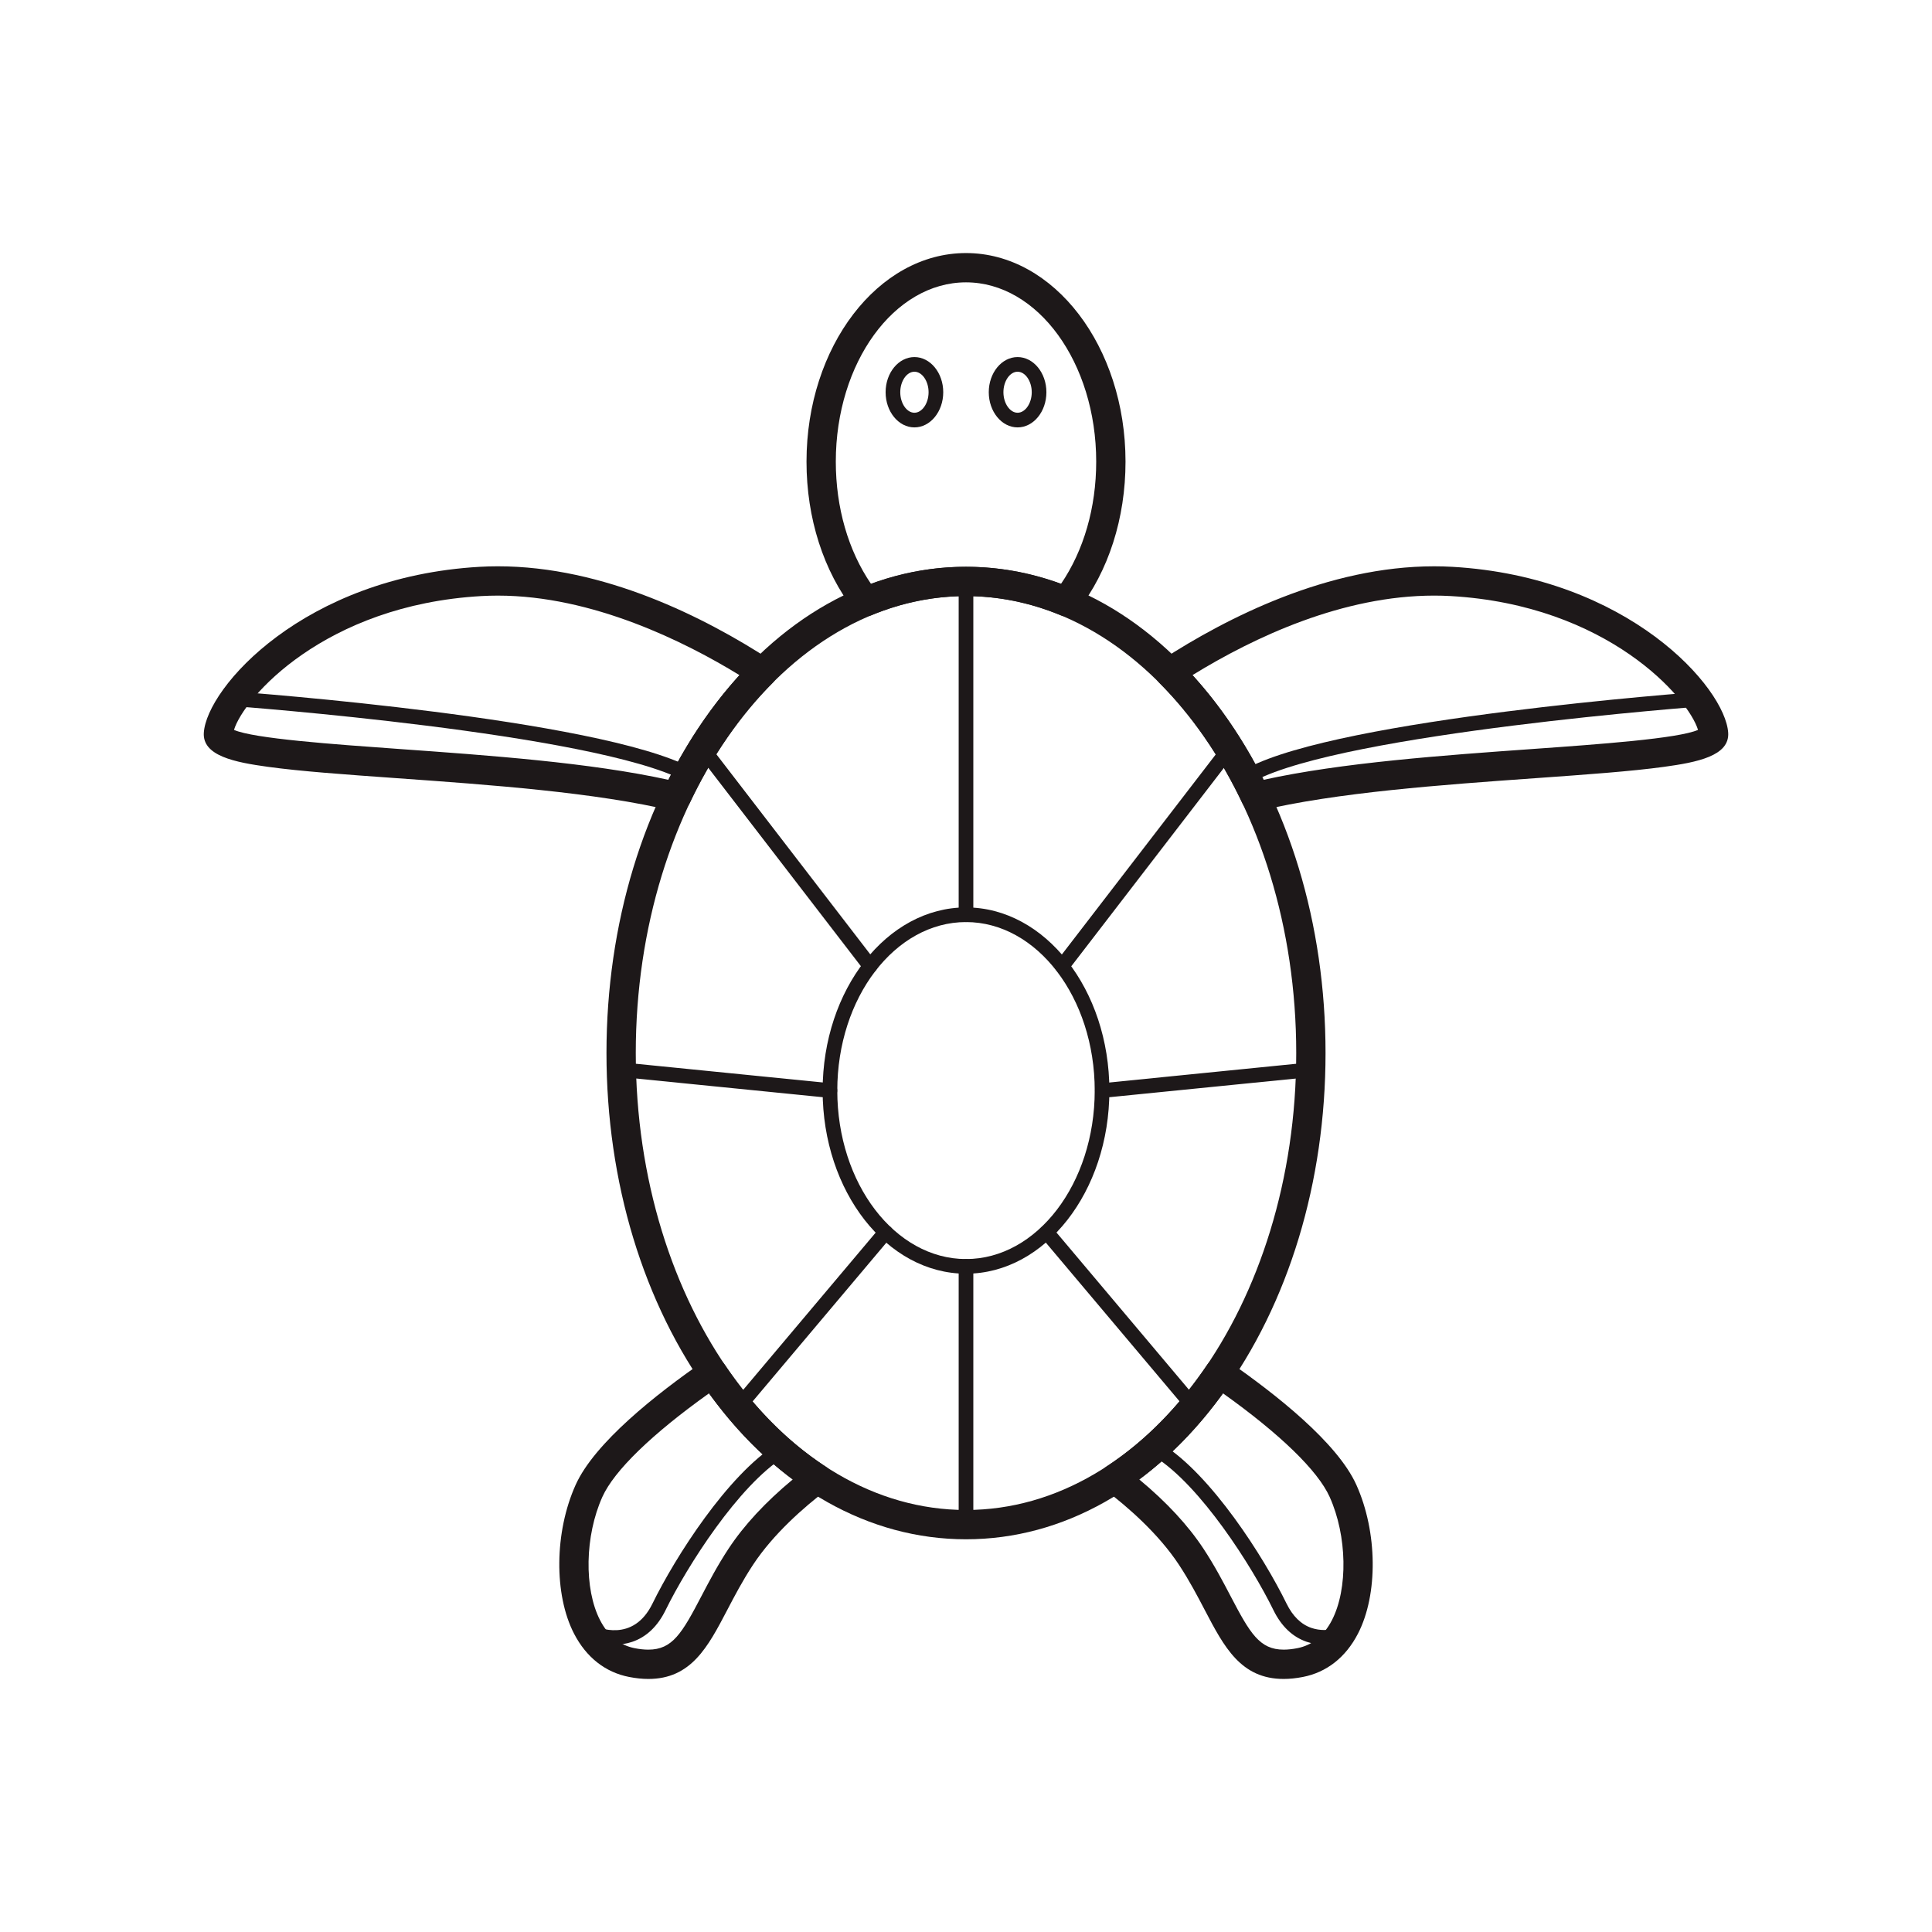 <?xml version="1.0" encoding="UTF-8"?>
<!DOCTYPE svg PUBLIC "-//W3C//DTD SVG 1.1//EN" "http://www.w3.org/Graphics/SVG/1.1/DTD/svg11.dtd">
<!-- Creator: CorelDRAW 2019 (64-Bit) -->
<svg xmlns="http://www.w3.org/2000/svg" xml:space="preserve" width="3.413in" height="3.413in" version="1.1" style="shape-rendering:geometricPrecision; text-rendering:geometricPrecision; image-rendering:optimizeQuality; fill-rule:evenodd; clip-rule:evenodd"
viewBox="0 0 3413.33 3413.33"
 xmlns:xlink="http://www.w3.org/1999/xlink">
 <defs>
  <style type="text/css">
   <![CDATA[
    .fil0 {fill:none}
    .fil1 {fill:#1D1819;fill-rule:nonzero}
   ]]>
  </style>
 </defs>
 <g id="Layer_x0020_1">
  <rect class="fil0" x="-0" y="-0" width="3413.33" height="3413.33"/>
  <g id="_2321821377296">
   <g>
    <g>
     <path class="fil1" d="M1706.67 2719.5c-171.22,0 -331.66,-90.43 -451.74,-254.64 -118.3,-161.77 -183.45,-376.43 -183.45,-604.43 0,-228 65.15,-442.66 183.45,-604.43 120.09,-164.2 280.52,-254.64 451.74,-254.64 171.23,0 331.66,90.43 451.74,254.64 118.3,161.77 183.46,376.43 183.46,604.43 0,228 -65.15,442.66 -183.46,604.43 -120.09,164.2 -280.52,254.64 -451.74,254.64zm0 -1666.36l0 0c-321.7,0 -583.43,362.15 -583.43,807.29 0,445.15 261.72,807.3 583.43,807.3 321.7,0 583.43,-362.15 583.43,-807.3 0,-445.14 -261.72,-807.29 -583.43,-807.29z"/>
    </g>
    <g>
     <path class="fil1" d="M1883.59 1088.87c-3.32,0 -6.69,-0.64 -9.9,-1.97 -54.06,-22.4 -110.26,-33.75 -167.02,-33.75 -56.77,0 -112.96,11.35 -167.02,33.75 -10.74,4.46 -23.15,1.19 -30.32,-7.99 -54.46,-69.83 -84.45,-163.35 -84.45,-263.33 0,-203.19 126.41,-368.5 281.8,-368.5 155.38,0 281.8,165.31 281.8,368.5 0,99.98 -29.99,193.5 -84.45,263.33 -5.02,6.43 -12.62,9.96 -20.42,9.96zm-176.92 -87.5l0 0c56.94,0 113.29,10.17 167.8,30.24 40.25,-58.92 62.23,-134.83 62.23,-216.05 0,-174.65 -103.19,-316.73 -230.03,-316.73 -126.83,0 -230.02,142.09 -230.02,316.73 0,81.22 21.98,157.13 62.23,216.05 54.5,-20.08 110.85,-30.24 167.8,-30.24z"/>
    </g>
    <g>
     <path class="fil1" d="M1195.17 1433.48c-2.01,0 -4.05,-0.24 -6.07,-0.73 -136.06,-32.82 -323.44,-46.17 -488.76,-57.95 -90.54,-6.45 -168.72,-12.02 -226.77,-19.99 -58.81,-8.07 -116.02,-19.37 -113.47,-60.17 4.98,-79.66 176.82,-275.51 487.44,-293.23 10.51,-0.6 21.27,-0.91 31.98,-0.91 187.37,0 365.36,90.04 481.69,165.59 6.55,4.25 10.83,11.23 11.65,19 0.81,7.76 -1.91,15.48 -7.43,21 -58.14,58.22 -107.56,129.74 -146.86,212.59 -4.36,9.19 -13.57,14.8 -23.38,14.8zm-781.77 -143.95l0 0c35.06,15.41 175.95,25.45 290.61,33.63 159.38,11.36 339.02,24.16 476.92,54.59 35.04,-69.83 77.17,-131.84 125.61,-184.93 -96.2,-58.94 -259.64,-140.54 -427.02,-140.54 -9.73,0 -19.5,0.28 -29.04,0.81 -277.58,15.84 -420.29,180.57 -437.07,236.44z"/>
    </g>
    <g>
     <path class="fil1" d="M2218.17 1433.48c-9.81,0 -19.02,-5.61 -23.38,-14.79 -39.31,-82.85 -88.72,-154.38 -146.86,-212.59 -5.52,-5.52 -8.25,-13.24 -7.43,-21.01 0.82,-7.76 5.1,-14.74 11.65,-18.99 116.33,-75.54 294.32,-165.59 481.69,-165.59 10.71,0 21.47,0.3 31.98,0.91 310.62,17.72 482.46,213.57 487.44,293.23 2.55,40.8 -54.66,52.1 -113.47,60.17 -58.05,7.96 -136.23,13.54 -226.76,19.99 -165.33,11.78 -352.71,25.13 -488.77,57.95 -2.02,0.49 -4.07,0.73 -6.08,0.73zm-111.39 -240.69l0 0c48.44,53.09 90.58,115.11 125.63,184.95 137.89,-30.43 317.53,-43.23 476.92,-54.59 114.65,-8.17 255.56,-18.21 290.61,-33.63 -16.79,-55.86 -159.5,-220.59 -437.08,-236.44 -9.54,-0.54 -19.3,-0.81 -29.04,-0.81 -161.28,0 -317.15,72.88 -427.05,140.52z"/>
    </g>
    <g>
     <path class="fil1" d="M1145.4 2966.26c-0.01,0 -0.01,0 -0.02,0 -10.56,0 -21.98,-1.19 -33.93,-3.52 -41.96,-8.19 -75.57,-34.6 -97.2,-76.38 -35.83,-69.23 -34.69,-179.81 2.72,-262.94 33.47,-74.38 142.08,-160.23 227.3,-219.15 5.69,-3.93 12.71,-5.42 19.51,-4.15 6.79,1.28 12.79,5.22 16.66,10.95 50.89,75.35 110.67,135.79 177.68,179.65 7.03,4.6 11.39,12.33 11.69,20.73 0.3,8.4 -3.49,16.42 -10.17,21.51 -38.98,29.71 -93.07,76.69 -129.34,131.76 -18.26,27.73 -32.69,55.3 -45.41,79.63 -34.22,65.41 -63.78,121.91 -139.49,121.91zm107.24 -504.61l0 0c-101,72.06 -167.57,136.61 -188.45,183.01 -30.95,68.78 -32.65,162.46 -3.96,217.9 14.3,27.63 34.87,44.24 61.13,49.37 8.7,1.7 16.78,2.56 24.02,2.56l0.02 0c42.58,0 59.47,-28.86 93.61,-94.14 13.29,-25.41 28.35,-54.2 48.05,-84.11 27.3,-41.47 65.44,-82.58 113.59,-122.53 -54.63,-40.56 -104.24,-91.52 -148.02,-152.06z"/>
    </g>
    <g>
     <path class="fil1" d="M2267.95 2966.26c-75.72,0 -105.28,-56.5 -139.51,-121.92 -12.72,-24.33 -27.15,-51.89 -45.41,-79.62 -36.27,-55.08 -90.35,-102.05 -129.34,-131.76 -6.68,-5.09 -10.48,-13.11 -10.17,-21.51 0.3,-8.4 4.66,-16.13 11.69,-20.73 67.01,-43.85 126.79,-104.3 177.68,-179.65 3.87,-5.72 9.87,-9.67 16.67,-10.95 6.8,-1.28 13.82,0.21 19.51,4.15 85.21,58.92 193.82,144.77 227.29,219.15 37.41,83.13 38.56,193.72 2.72,262.94 -21.63,41.78 -55.24,68.2 -97.2,76.38 -11.96,2.33 -23.38,3.52 -33.93,3.52zm-255.27 -352.55l0 0c48.15,39.94 86.28,81.06 113.59,122.53 19.69,29.89 34.76,58.69 48.05,84.09 34.16,65.29 51.05,94.15 93.63,94.15 7.23,0 15.31,-0.86 24.02,-2.56 26.26,-5.13 46.83,-21.74 61.14,-49.37 28.7,-55.44 26.99,-149.12 -3.96,-217.9 -20.88,-46.4 -87.45,-110.94 -188.45,-183.01 -43.78,60.54 -93.39,111.51 -148.02,152.06z"/>
    </g>
   </g>
   <g>
    <path class="fil1" d="M1706.67 2250.29c-139.67,0 -253.29,-145.15 -253.29,-323.57 0,-178.41 113.63,-323.56 253.29,-323.56 139.67,0 253.3,145.15 253.3,323.56 0,178.42 -113.63,323.57 -253.3,323.57zm0 -621.25l0 0c-125.39,0 -227.41,133.54 -227.41,297.68 0,164.15 102.01,297.69 227.41,297.69 125.39,0 227.41,-133.54 227.41,-297.69 0,-164.14 -102.02,-297.68 -227.41,-297.68z"/>
   </g>
   <g>
    <path class="fil1" d="M1537.06 1719.61c-3.88,0 -7.72,-1.74 -10.27,-5.05l-295.56 -384.22c-4.36,-5.67 -3.3,-13.8 2.37,-18.15 5.68,-4.37 13.8,-3.29 18.15,2.37l295.56 384.22c4.35,5.67 3.3,13.8 -2.37,18.15 -2.35,1.81 -5.13,2.68 -7.88,2.68z"/>
   </g>
   <g>
    <path class="fil1" d="M1304.27 2498.92c-2.94,0 -5.9,-1 -8.33,-3.04 -5.46,-4.61 -6.16,-12.77 -1.56,-18.24l260.19 -308.82c4.61,-5.46 12.77,-6.17 18.24,-1.56 5.46,4.6 6.17,12.77 1.56,18.24l-260.19 308.82c-2.56,3.04 -6.22,4.61 -9.91,4.61z"/>
   </g>
   <g>
    <path class="fil1" d="M1466.33 1939.67c-0.43,0 -0.87,-0.02 -1.3,-0.06l-368.56 -36.91c-7.11,-0.71 -12.3,-7.06 -11.59,-14.17 0.72,-7.11 7.08,-12.25 14.17,-11.59l368.56 36.9c7.11,0.71 12.3,7.06 11.59,14.17 -0.67,6.67 -6.3,11.66 -12.86,11.66z"/>
   </g>
   <g>
    <path class="fil1" d="M1876.69 1719.61c-2.75,0 -5.53,-0.87 -7.88,-2.68 -5.67,-4.36 -6.72,-12.48 -2.37,-18.15l295.56 -384.22c4.35,-5.67 12.48,-6.73 18.15,-2.37 5.67,4.36 6.73,12.48 2.37,18.15l-295.56 384.22c-2.55,3.31 -6.39,5.05 -10.27,5.05z"/>
   </g>
   <g>
    <path class="fil1" d="M2109.47 2498.92c-3.69,0 -7.35,-1.57 -9.91,-4.61l-260.19 -308.82c-4.6,-5.47 -3.91,-13.63 1.56,-18.24 5.47,-4.61 13.63,-3.91 18.24,1.56l260.19 308.82c4.61,5.47 3.91,13.63 -1.56,18.24 -2.43,2.04 -5.39,3.04 -8.33,3.04z"/>
   </g>
   <g>
    <path class="fil1" d="M1947.41 1939.67c-6.57,0 -12.2,-4.98 -12.87,-11.66 -0.71,-7.11 4.48,-13.45 11.59,-14.17l368.56 -36.9c7.15,-0.69 13.45,4.48 14.17,11.59 0.71,7.11 -4.48,13.46 -11.59,14.17l-368.56 36.91c-0.44,0.04 -0.87,0.06 -1.3,0.06z"/>
   </g>
   <g>
    <path class="fil1" d="M1706.67 1629.04c-7.15,0 -12.94,-5.8 -12.94,-12.94l0 -588.85c0,-7.15 5.79,-12.94 12.94,-12.94 7.15,0 12.94,5.8 12.94,12.94l0 588.85c0,7.15 -5.79,12.94 -12.94,12.94z"/>
   </g>
   <g>
    <path class="fil1" d="M1706.67 2706.56c-7.15,0 -12.94,-5.8 -12.94,-12.94l0 -456.26c0,-7.15 5.79,-12.94 12.94,-12.94 7.15,0 12.94,5.79 12.94,12.94l0 456.26c0,7.15 -5.79,12.94 -12.94,12.94z"/>
   </g>
   <g>
    <path class="fil1" d="M1215.19 1380.96c-2.02,0 -4.08,-0.48 -6,-1.48 -161.48,-84.62 -790.06,-131.42 -796.39,-131.88 -7.13,-0.52 -12.49,-6.72 -11.96,-13.85 0.52,-7.13 6.67,-12.56 13.85,-11.96 26.07,1.91 640.33,47.68 806.52,134.76 6.33,3.32 8.78,11.14 5.45,17.47 -2.31,4.41 -6.81,6.94 -11.47,6.94z"/>
   </g>
   <g>
    <path class="fil1" d="M1085.87 2905.66c-27.17,0 -48.35,-10.35 -49.55,-10.94 -6.4,-3.19 -9,-10.96 -5.81,-17.35 3.18,-6.39 10.93,-9 17.32,-5.83 7.16,3.5 70.45,31.94 104.89,-38.37 40.87,-83.45 132.96,-227.24 219.14,-281.38 6.06,-3.8 14.04,-1.98 17.84,4.08 3.8,6.05 1.98,14.04 -4.07,17.84 -81.03,50.9 -171.61,193.14 -209.67,270.84 -14.08,28.76 -33.96,47.65 -59.09,56.16 -10.67,3.62 -21.23,4.96 -31.01,4.96z"/>
   </g>
   <g>
    <path class="fil1" d="M2210.54 1380.96c-4.66,0 -9.16,-2.53 -11.47,-6.94 -3.32,-6.33 -0.88,-14.15 5.46,-17.47 166.2,-87.09 780.45,-132.86 806.52,-134.76 7.15,-0.58 13.33,4.83 13.85,11.96 0.52,7.13 -4.83,13.33 -11.96,13.85 -6.33,0.46 -634.93,47.27 -796.39,131.88 -1.92,1.01 -3.97,1.48 -6,1.48z"/>
   </g>
   <g>
    <path class="fil1" d="M2339.85 2905.66c-9.78,0 -20.33,-1.33 -31,-4.96 -25.13,-8.5 -45.01,-27.4 -59.09,-56.16 -38.06,-77.7 -128.63,-219.94 -209.66,-270.84 -6.06,-3.8 -7.88,-11.79 -4.08,-17.84 3.8,-6.06 11.78,-7.89 17.84,-4.08 86.19,54.14 178.27,197.93 219.14,281.38 10.94,22.33 25.8,36.81 44.15,43.02 30.26,10.27 60.41,-4.48 60.71,-4.63 6.4,-3.19 14.17,-0.59 17.36,5.81 3.19,6.4 0.58,14.17 -5.81,17.35 -1.19,0.59 -22.38,10.94 -49.55,10.94z"/>
   </g>
   <g>
    <g>
     <path class="fil1" d="M1615.54 755.09c-28.07,0 -50.9,-27.87 -50.9,-62.13 0,-34.26 22.83,-62.12 50.9,-62.12 28.07,0 50.91,27.87 50.91,62.12 0,34.26 -22.83,62.13 -50.91,62.13zm0 -98.37l0 0c-13.56,0 -25.02,16.59 -25.02,36.24 0,19.65 11.46,36.24 25.02,36.24 13.57,0 25.02,-16.59 25.02,-36.24 0,-19.65 -11.46,-36.24 -25.02,-36.24z"/>
    </g>
    <g>
     <path class="fil1" d="M1797.8 755.09c-28.07,0 -50.91,-27.87 -50.91,-62.13 0,-34.26 22.83,-62.12 50.91,-62.12 28.07,0 50.91,27.87 50.91,62.12 0,34.26 -22.84,62.13 -50.91,62.13zm0 -98.37l0 0c-13.57,0 -25.02,16.59 -25.02,36.24 0,19.65 11.46,36.24 25.02,36.24 13.56,0 25.02,-16.59 25.02,-36.24 0,-19.65 -11.46,-36.24 -25.02,-36.24z"/>
    </g>
   </g>
  </g>
 </g>
</svg>
